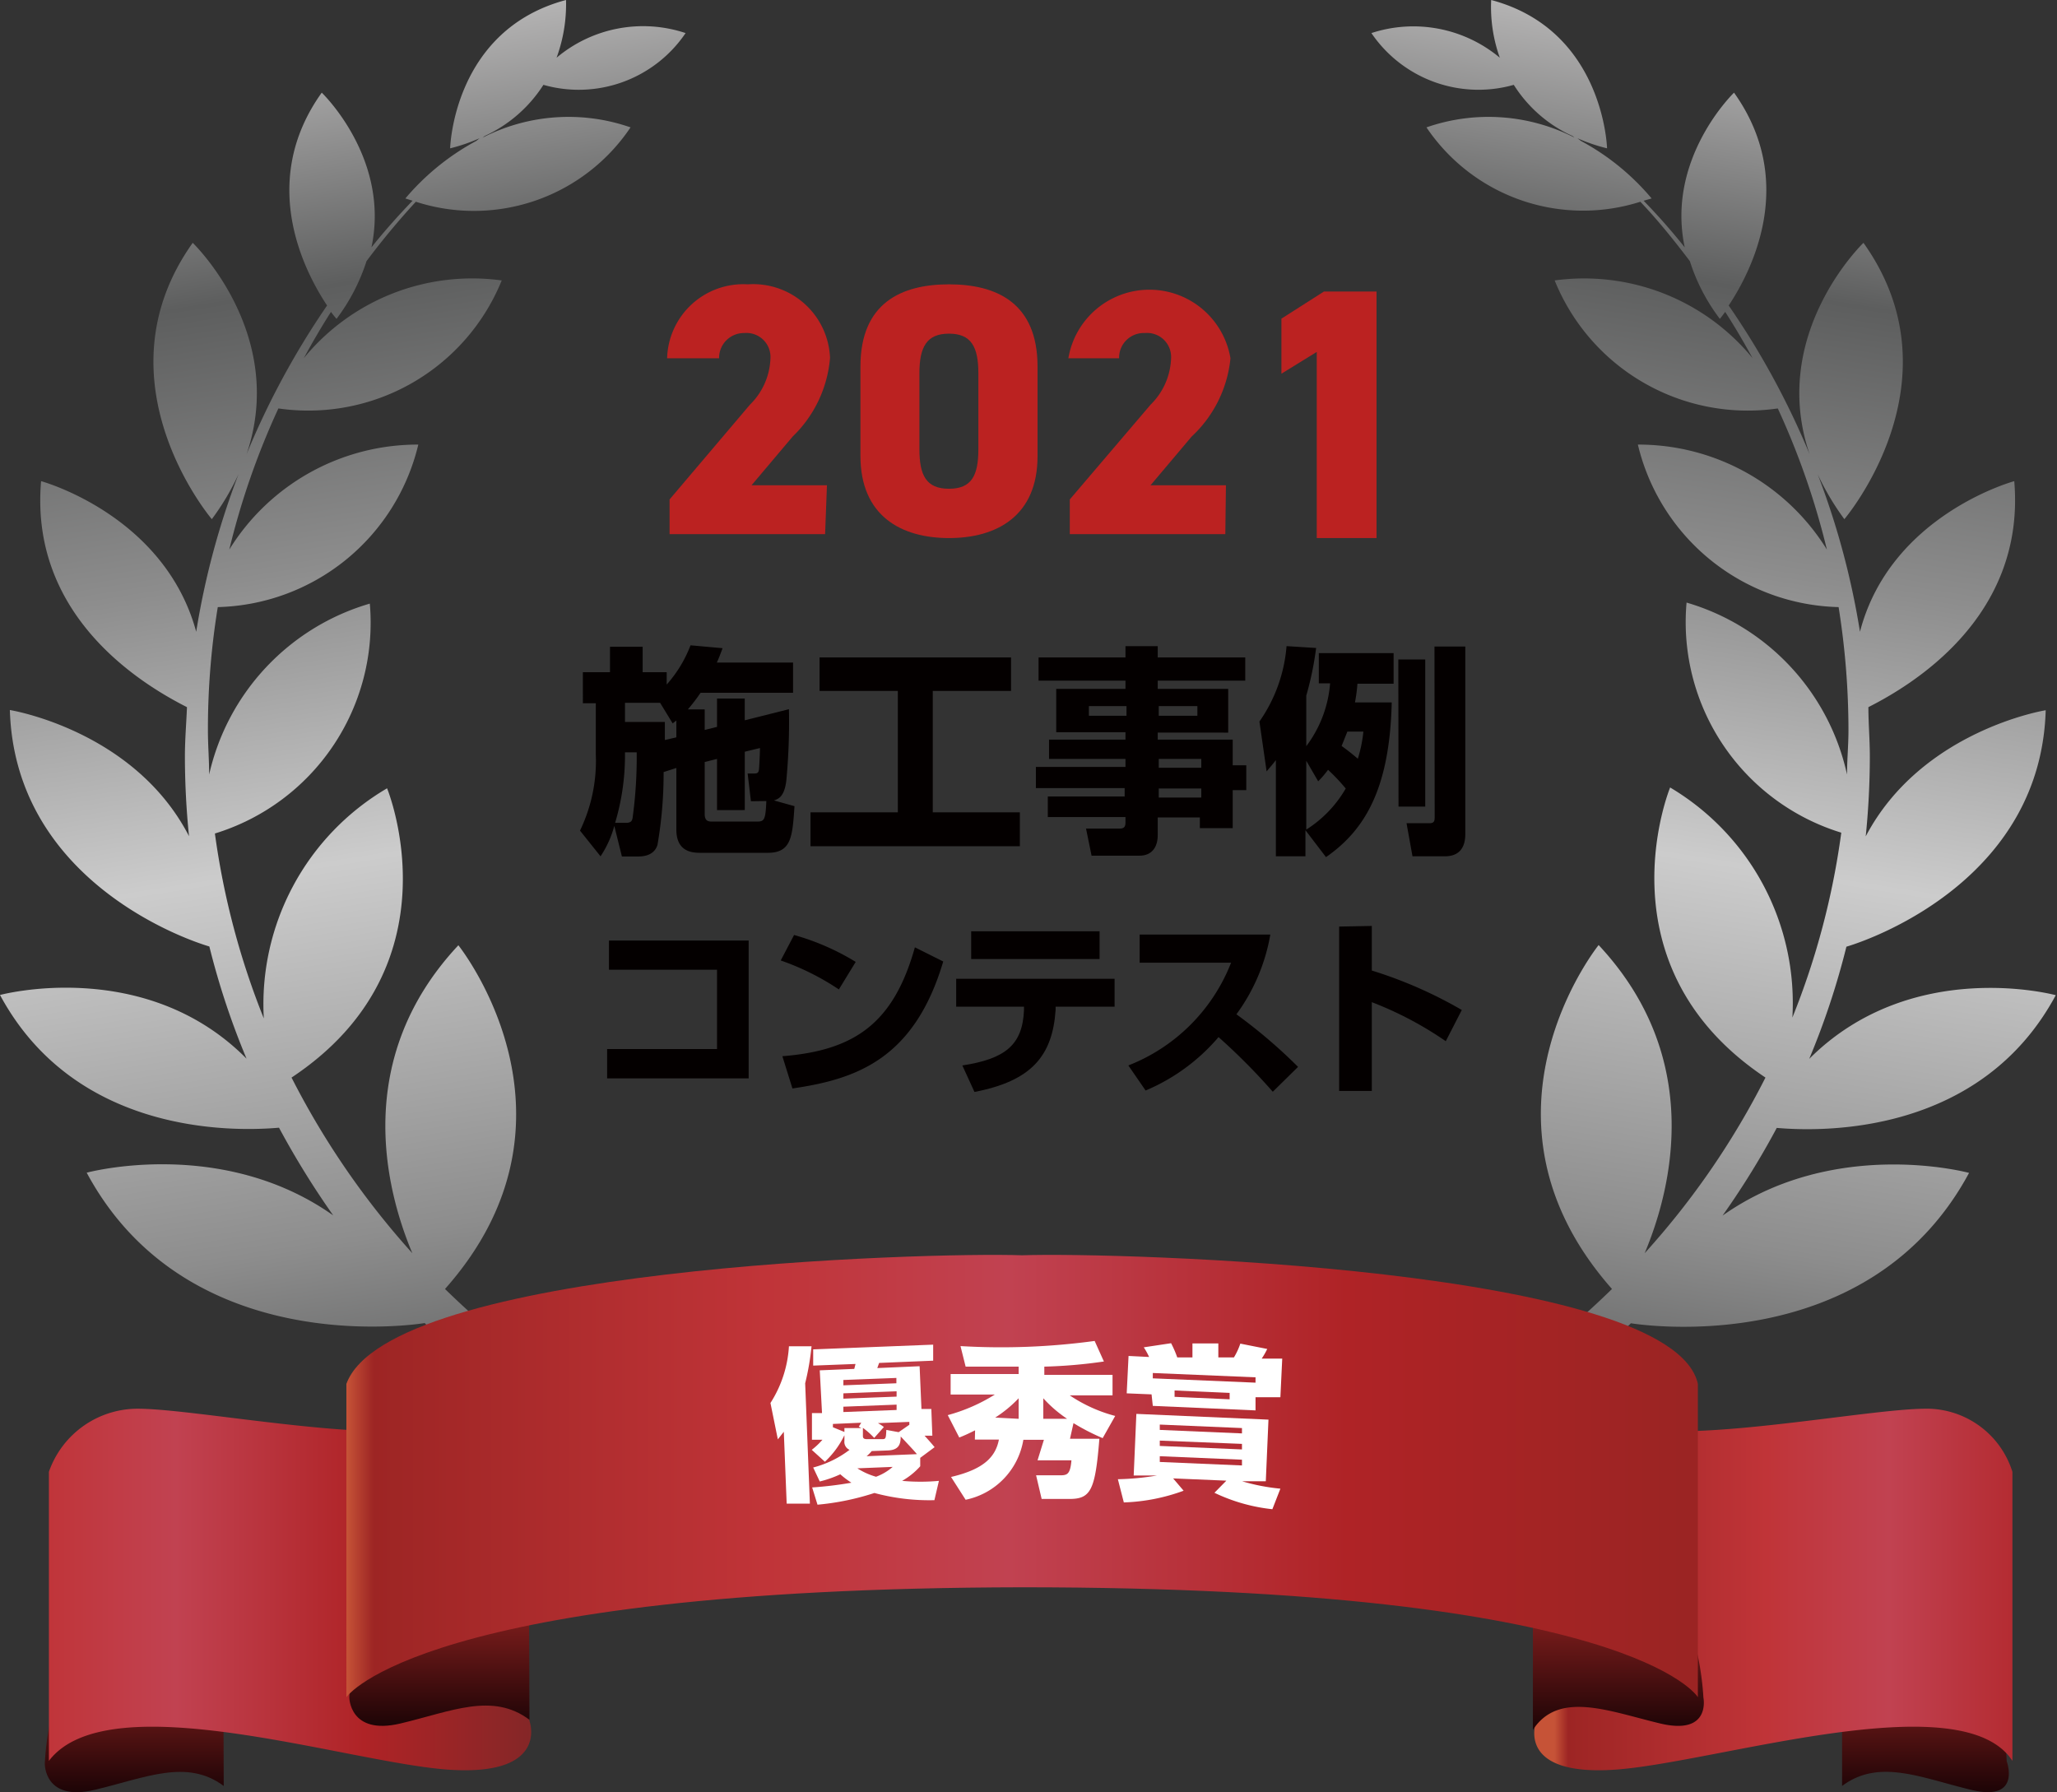 <svg xmlns="http://www.w3.org/2000/svg" xmlns:xlink="http://www.w3.org/1999/xlink" viewBox="0 0 100.12 87.23"><rect x="0" y="0" width="100.12" height="87.23" fill="#333333" stroke="none"/><defs><style>.cls-1{fill:url(#名称未設定グラデーション_9);}.cls-2{fill:#bb2221;}.cls-3{fill:#040000;}.cls-4{fill:url(#名称未設定グラデーション_9-2);}.cls-5{fill:url(#linear-gradient);}.cls-6{fill:url(#linear-gradient-2);}.cls-7{fill:url(#linear-gradient-3);}.cls-8{fill:url(#linear-gradient-4);}.cls-9{fill:url(#linear-gradient-5);}.cls-10{fill:url(#linear-gradient-6);}.cls-11{fill:url(#linear-gradient-7);}.cls-12{fill:#fff;}</style><linearGradient id="名称未設定グラデーション_9" x1="-105.31" y1="1.9" x2="-92.88" y2="80.35" gradientTransform="translate(120.89)" gradientUnits="userSpaceOnUse"><stop offset="0" stop-color="#b4b3b3"/><stop offset="0.15" stop-color="#5d5e5e"/><stop offset="0.32" stop-color="#8d8d8d"/><stop offset="0.5" stop-color="#ccc"/><stop offset="0.73" stop-color="#8d8d8d"/><stop offset="0.85" stop-color="#5d5e5e"/><stop offset="0.99" stop-color="#b4b3b3"/></linearGradient><linearGradient id="名称未設定グラデーション_9-2" x1="366.2" y1="1.9" x2="378.62" y2="80.35" gradientTransform="matrix(-1, 0, 0, 1, 450.74, 0)" xlink:href="#名称未設定グラデーション_9"/><linearGradient id="linear-gradient" x1="6.53" y1="87.23" x2="6.53" y2="73.97" gradientUnits="userSpaceOnUse"><stop offset="0" stop-color="#1d0406"/><stop offset="0.53" stop-color="#9c2523"/><stop offset="0.99" stop-color="#560b10"/></linearGradient><linearGradient id="linear-gradient-2" x1="-9.45" y1="77.32" x2="27.28" y2="77.32" gradientUnits="userSpaceOnUse"><stop offset="0" stop-color="#c65337"/><stop offset="0.02" stop-color="#9d2524"/><stop offset="0.31" stop-color="#c03438"/><stop offset="0.49" stop-color="#c14251"/><stop offset="0.74" stop-color="#af2326"/><stop offset="0.99" stop-color="#7f2727"/></linearGradient><linearGradient id="linear-gradient-3" x1="21.35" y1="84.01" x2="21.35" y2="70.75" xlink:href="#linear-gradient"/><linearGradient id="linear-gradient-4" x1="93.72" y1="87.23" x2="93.72" y2="73.97" xlink:href="#linear-gradient"/><linearGradient id="linear-gradient-5" x1="75.66" y1="77.32" x2="108.9" y2="77.32" xlink:href="#linear-gradient-2"/><linearGradient id="linear-gradient-6" x1="78.75" y1="84.2" x2="78.75" y2="70.75" xlink:href="#linear-gradient"/><linearGradient id="linear-gradient-7" x1="16.86" y1="71.84" x2="82.64" y2="71.84" gradientUnits="userSpaceOnUse"><stop offset="0" stop-color="#c65337"/><stop offset="0.02" stop-color="#9d2524"/><stop offset="0.31" stop-color="#c03438"/><stop offset="0.49" stop-color="#c14251"/><stop offset="0.74" stop-color="#af2326"/><stop offset="0.99" stop-color="#9b2423"/></linearGradient></defs><g id="レイヤー_2" data-name="レイヤー 2"><g id="レイヤー_1-2" data-name="レイヤー 1"><path class="cls-1" d="M50.06,74.74h0a42.14,42.14,0,0,1-28.4-12c7.39-8.33.65-16.73.65-16.73C17.19,51.48,18.72,57.79,20.07,61a39.5,39.5,0,0,1-5.88-8.55C22.4,47,18.84,38.37,18.84,38.37a12.19,12.19,0,0,0-6,11.2,37.82,37.82,0,0,1-2.38-9A10.73,10.73,0,0,0,18,29.38a11.25,11.25,0,0,0-7.82,8.32c0-.71-.06-1.42-.06-2.15a36.93,36.93,0,0,1,.48-6,10.3,10.3,0,0,0,9.76-7.91,10.78,10.78,0,0,0-9.2,5.11,37.24,37.24,0,0,1,2.39-6.87,10.16,10.16,0,0,0,10.87-6.23,10.59,10.59,0,0,0-9.63,3.78q.62-1.15,1.32-2.25a4.26,4.26,0,0,0,.27.34,9.48,9.48,0,0,0,1.46-2.81,36.76,36.76,0,0,1,2.4-2.89A9.18,9.18,0,0,0,30.69,6.2a9.17,9.17,0,0,0-7.2.5l.1-.08a6.72,6.72,0,0,0,2.86-2.49,6.28,6.28,0,0,0,6.92-2.52,6.54,6.54,0,0,0-6.28,1.2A7.56,7.56,0,0,0,27.55,0c-5.5,1.46-5.64,7.22-5.64,7.22a8.55,8.55,0,0,0,1.43-.49l-.16.13a11.89,11.89,0,0,0-3.45,2.8l.35.11c-.7.73-1.38,1.49-2,2.27C19,7.7,15.66,4.51,15.66,4.51c-3.12,4.36-.83,8.72.26,10.36A39,39,0,0,0,12,22.11c2-5.86-2.62-10.29-2.62-10.29-4.79,6.73.93,13.45.93,13.45a12.2,12.2,0,0,0,1.3-2.19,38.23,38.23,0,0,0-2.06,7.67C8,25.05,2,23.42,2,23.42c-.58,6.71,5.13,10,7.1,11C9.07,35.2,9,36,9,36.8a38.57,38.57,0,0,0,.2,3.9C6.53,35.53.48,34.56.48,34.56c.24,8,8,11,9.71,11.51A37.53,37.53,0,0,0,12,51.53c-4.95-5-12-3.1-12-3.1,3.63,6.74,11.19,6.67,13.58,6.46a41.54,41.54,0,0,0,2.64,4.27c-5.46-3.86-12-2.08-12-2.08,4.89,9.1,16,7.39,16.45,7.32A43,43,0,0,0,48.88,76.82v.07c.39,0,.78,0,1.17,0h0Z"/><path class="cls-2" d="M40.16,26H32.59V24.31L36.5,19.7a3.32,3.32,0,0,0,1-2.26,1.17,1.17,0,0,0-1.27-1.23A1.21,1.21,0,0,0,35,17.44H32.47a3.71,3.71,0,0,1,3.93-3.6,3.74,3.74,0,0,1,4,3.58,6,6,0,0,1-1.82,3.83l-2,2.37h3.67Z"/><path class="cls-2" d="M46.19,26.19c-2.33,0-4.31-1.08-4.31-4V17.84c0-3.1,2-4,4.31-4s4.31.9,4.31,4v4.37C50.5,25.11,48.52,26.19,46.19,26.19Zm-1.44-4.33c0,1.29.34,1.93,1.44,1.93s1.43-.64,1.43-1.93V18.17c0-1.29-.35-1.93-1.43-1.93s-1.44.64-1.44,1.93Z"/><path class="cls-2" d="M59.64,26H52.07V24.31L56,19.7a3.32,3.32,0,0,0,1-2.26,1.17,1.17,0,0,0-1.27-1.23,1.2,1.2,0,0,0-1.26,1.23H52a4,4,0,0,1,7.89,0A6,6,0,0,1,58,21.25L56,23.62h3.67Z"/><path class="cls-3" d="M32.3,37.58A20.36,20.36,0,0,1,32,41.13c-.18.56-.77.56-1,.56h-.73L29.9,40.2a5,5,0,0,1-.67,1.48l-1-1.25A7.79,7.79,0,0,0,29,36.74V34.23h-.63V32.72h1.32V31.48h1.59v1.24h1.17v.6a6.18,6.18,0,0,0,1.16-1.91l1.56.14c-.09.24-.16.44-.28.7H38.6v1.47H34.1a8.92,8.92,0,0,1-.62.81h.82v1l.6-.15V34h1.35v1.06l2.15-.54a30.43,30.43,0,0,1-.13,3.5c-.1.77-.39.87-.6.94l1,.28c-.1,1.49-.15,2.27-1.3,2.27H34.13c-.37,0-1.21,0-1.21-1.13v-3Zm-1.82,2.47c.25,0,.29-.12.31-.24a21.65,21.65,0,0,0,.2-3.19h-.57v.17a11.45,11.45,0,0,1-.48,3.26Zm2.44-4.16v-.82l-.18.14-.61-1H30.42v.93h1.94c0,.22,0,.37,0,.88ZM36.55,39l-.16-1.35h.3c.12,0,.23,0,.25-.19s.05-.87.05-1.05l-.74.18v2.84H34.9V36.94l-.6.15v2.54c0,.36.21.36.38.36h2.14c.38,0,.44-.06.48-1Z"/><path class="cls-3" d="M39.89,32h9.32v1.63H45.4v5.91h4.24v1.65H39.45V39.54H43.7V33.63H39.89Z"/><path class="cls-3" d="M60.61,33.13H56.35v.4h3.43v2.13H56.35V36H60v1.25h.66v1.21H60v1.85h-1.6v-.52H56.35v.86c0,.53-.24,1-.89,1H53.13l-.27-1.32h1.65c.22,0,.27-.11.27-.3v-.26H51v-1h3.74v-.41H50.42V37.33h4.36v-.39H51.06V36h3.72v-.36H51.41V33.53h3.37v-.4H50.55V32h4.23v-.55h1.57V32h4.26ZM53,34.37v.47h1.83v-.47Zm3.4,0v.47h1.88v-.47Zm0,2.57v.43h2.07v-.43Zm0,1.44v.44h2.07v-.44Z"/><path class="cls-3" d="M67.74,34.19c-.1,4.15-1.27,6.19-3.2,7.53l-1-1.31v1.27H62.1V37c-.2.26-.3.36-.45.55l-.35-2.43a7.43,7.43,0,0,0,1.32-3.67l1.44.09a15.52,15.52,0,0,1-.48,2.32v2.46a5.84,5.84,0,0,0,1.16-3.06h-.55V31.79h3.64v1.49H66.07a7.64,7.64,0,0,1-.12.91Zm-4.16,6.19a5.77,5.77,0,0,0,1.92-2,9.32,9.32,0,0,0-.86-.91,4.9,4.9,0,0,1-.48.56l-.58-1Zm2-4.77-.28.7c.32.23.48.36.79.62a6.67,6.67,0,0,0,.27-1.32Zm2.48-3.51h1.31v7.16H68.07Zm1.76-.63h1.5V40.6c0,.69-.32,1.08-1,1.08H68.75l-.29-1.61h1.11c.26,0,.26-.13.26-.35Z"/><path class="cls-3" d="M36.44,45.78v6.71H29.55V51.06H34.9V47.2H29.64V45.78Z"/><path class="cls-3" d="M40.83,48.16A12.34,12.34,0,0,0,38,46.75l.65-1.24a11.87,11.87,0,0,1,3,1.31Zm-2.75,3.25c3.55-.28,5.42-1.63,6.45-5.3l1.38.69c-1.41,4.75-4.23,5.73-7.34,6.18Z"/><path class="cls-3" d="M54.25,47.64V49H51.38v.15c-.15,2.27-1.2,3.47-3.95,4l-.59-1.29c2.09-.32,2.93-1,3-2.69V49H46.54V47.64Zm-.73-2.31v1.35H47.27V45.33Z"/><path class="cls-3" d="M54.92,51.86a8.82,8.82,0,0,0,5-5H55.47V45.49h6.36a9.2,9.2,0,0,1-1.65,3.88,25.23,25.23,0,0,1,3,2.56l-1.23,1.21a30.18,30.18,0,0,0-2.64-2.66,9.52,9.52,0,0,1-3.55,2.6Z"/><path class="cls-3" d="M66.77,45.07v2.17a21.19,21.19,0,0,1,4.38,1.92l-.78,1.52a17.17,17.17,0,0,0-3.6-1.9V53.1H65.18v-8Z"/><path class="cls-4" d="M50.06,74.74h0a42.18,42.18,0,0,0,28.4-12C71.07,54.37,77.81,46,77.81,46,82.93,51.48,81.4,57.79,80.05,61a38.81,38.81,0,0,0,5.88-8.55c-8.2-5.47-4.64-14.12-4.64-14.12a12.2,12.2,0,0,1,5.95,11.2,37.35,37.35,0,0,0,2.38-9,10.72,10.72,0,0,1-7.53-11.2A11.22,11.22,0,0,1,89.9,37.7c0-.71.07-1.42.07-2.15a38.09,38.09,0,0,0-.48-6,10.3,10.3,0,0,1-9.77-7.91,10.78,10.78,0,0,1,9.2,5.11,37.24,37.24,0,0,0-2.39-6.87,10.14,10.14,0,0,1-10.86-6.23,10.6,10.6,0,0,1,9.63,3.78c-.42-.77-.86-1.52-1.33-2.25-.16.22-.26.34-.26.34a9.25,9.25,0,0,1-1.46-2.81c-.76-1-1.56-2-2.41-2.89A9.19,9.19,0,0,1,69.43,6.2a9.19,9.19,0,0,1,7.21.5l-.1-.08a6.6,6.6,0,0,1-2.86-2.49,6.3,6.3,0,0,1-6.93-2.52A6.56,6.56,0,0,1,73,2.81,7.32,7.32,0,0,1,72.58,0c5.49,1.46,5.64,7.22,5.64,7.22a8.67,8.67,0,0,1-1.44-.49l.17.13a11.75,11.75,0,0,1,3.44,2.8L80,9.77c.71.73,1.38,1.49,2,2.27-.92-4.34,2.4-7.53,2.4-7.53,3.11,4.36.83,8.72-.26,10.36a39,39,0,0,1,3.94,7.24c-2-5.86,2.62-10.29,2.62-10.29,4.8,6.73-.93,13.45-.93,13.45a12.82,12.82,0,0,1-1.3-2.19,38.23,38.23,0,0,1,2.06,7.67c1.48-5.7,7.51-7.33,7.51-7.33.57,6.71-5.13,10-7.1,11,0,.79.07,1.59.07,2.39a38.57,38.57,0,0,1-.2,3.9c2.72-5.17,8.76-6.14,8.76-6.14-.23,8-8,11-9.7,11.51a37.56,37.56,0,0,1-1.81,5.46c5-5,12-3.1,12-3.1-3.62,6.74-11.18,6.67-13.58,6.46a39.86,39.86,0,0,1-2.64,4.27c5.46-3.86,12-2.08,12-2.08-4.9,9.1-16,7.39-16.46,7.32A43,43,0,0,1,51.24,76.82v.07c-.4,0-.78,0-1.17,0h0Z"/><path class="cls-5" d="M2.18,85.83s-.05,1.88,2.43,1.29,4.48-1.53,6.28-.19l-.05-13S2.66,77,2.18,85.83Z"/><path class="cls-6" d="M25.77,83.76s1,2.7-3.9,2.38S5.28,81.88,2.38,85.71V71.64a4.58,4.58,0,0,1,4.46-3.07c3.49.06,14.62,2.37,15.59.11S25.77,83.76,25.77,83.76Z"/><path class="cls-7" d="M17,82.61s0,1.87,2.49,1.28,4.48-1.53,6.28-.18l-.05-13S17.44,73.73,17,82.61Z"/><path class="cls-8" d="M97.67,85.72s.75,2-1.73,1.4-4.48-1.53-6.28-.19l0-13A13.46,13.46,0,0,1,97.67,85.72Z"/><path class="cls-9" d="M74.78,83.76s-1.09,2.7,3.79,2.38,16.9-4.26,19.38-.43V71.64a4.38,4.38,0,0,0-4.35-3.07c-3.5.06-14.57,2.37-15.53.11S74.78,83.76,74.78,83.76Z"/><path class="cls-10" d="M82.91,82.63s.38,1.85-2.1,1.26-4.94-1.62-6.2.31l0-13.45A13.84,13.84,0,0,1,82.91,82.63Z"/><path class="cls-11" d="M49.75,61.1c-4.49-.16-30.82.58-32.89,6.26V82.61s3.57-5.3,32.89-5.35c29.72,0,32.89,5.35,32.89,5.35V67.36C81.4,61.68,54.24,60.94,49.75,61.1Z"/><path class="cls-12" d="M38.15,69.69l-.29.37-.36-1.77a5.74,5.74,0,0,0,.9-2.76l1.1,0a12.62,12.62,0,0,1-.31,1.8l.23,5.86-1.13,0Zm1.38,2.71a18.27,18.27,0,0,0,1.91-.23,4.27,4.27,0,0,1-.54-.41,5.38,5.38,0,0,1-1,.35l-.32-.68a5,5,0,0,0,1.77-.86.42.42,0,0,1-.25-.44v-.27a4.41,4.41,0,0,1-.95,1.29l-.64-.58a3.58,3.58,0,0,0,.52-.49l-.51,0,0-1.3.49,0L39.9,66.7l1.68-.07.06-.24-2.06.08,0-.79,5.84-.23,0,.78-2.63.11-.09.25,2.06-.09.09,2.08.48,0,.05,1.3H45c.3.33.39.44.49.56l-.7.52,0-.1,0,.51a3.49,3.49,0,0,1-.88.71,9.75,9.75,0,0,0,1.79,0l-.22.94a10.26,10.26,0,0,1-2.92-.35,12.51,12.51,0,0,1-2.77.57Zm2.39-3.15-1.38.06v.16l.56.23v-.19l.82,0-.12-.07Zm-.87-2.08v.26l2.58-.1v-.26Zm0,.65v.26l2.59-.1v-.26Zm0,.65v.26l2.59-.1,0-.26Zm.68,3a3.38,3.38,0,0,0,.91.41,2.6,2.6,0,0,0,.81-.48Zm2.53-2.12v-.14l-1.53.06a2,2,0,0,1,.29.19l-.47.53A3.81,3.81,0,0,0,42,69.5v.39c0,.12.05.16.21.16l.69,0c.21,0,.22,0,.24-.45l.6.11Zm-1.83,1.28a1.89,1.89,0,0,1-.25.25l2.45-.1c-.12-.14-.15-.18-.79-.86,0,.39-.1.66-.63.68Z"/><path class="cls-12" d="M47.46,69.62c-.3.15-.49.24-.77.35l-.56-1.09a8.43,8.43,0,0,0,2.29-1H46.27v-1h3.31v-.36H47l-.25-1a33.62,33.62,0,0,0,6.53-.25l.45,1a24,24,0,0,1-2.9.25v.4l3.32,0v1l-2.08,0a7.25,7.25,0,0,0,2.21,1L53.67,70a10.75,10.75,0,0,1-1.42-.73l-.17.76h1.43c-.2,2.49-.41,2.93-1.45,2.93H50.7l-.27-1.15h1.11c.38,0,.55,0,.61-.73H50.5l.31-1h-1A3.58,3.58,0,0,1,47,73l-.71-1.11c1.63-.38,2.17-1,2.33-1.82H47.45Zm2.12-.56v-1a6.1,6.1,0,0,1-1.14.94Zm2.36,0a6.23,6.23,0,0,1-1.16-1v1Z"/><path class="cls-12" d="M54.41,72a12.77,12.77,0,0,0,1.9-.18l-1.13,0,.13-3,6.43.28-.13,3-1.15,0a9.74,9.74,0,0,0,1.86.36l-.39,1a8.6,8.6,0,0,1-2.82-.8l.58-.59-2.59-.11.51.6a9.29,9.29,0,0,1-2.91.57Zm1.64-4.13-1.21-.05L54.93,66l1,.05a3.23,3.23,0,0,0-.26-.47L57,65.38a5.08,5.08,0,0,1,.3.69l.74,0,0-.68,1.26,0,0,.68.76,0a3.35,3.35,0,0,0,.31-.67l1.31.26a3.6,3.6,0,0,1-.27.47l1,0-.09,1.88-1.21,0,0,.64-5-.22Zm5.06-.57v-.26l-5-.21v.26Zm-4.66,3.58v.28l4,.17v-.28Zm0-.76v.26l4,.17v-.27Zm0-.78v.26l4,.17v-.26Zm.72-1.66,0,.31,2.68.12,0-.31Z"/><path class="cls-2" d="M67,26.19H64.09V17.13l-1.72,1.06V15.51l2.07-1.32H67Z"/></g></g></svg>